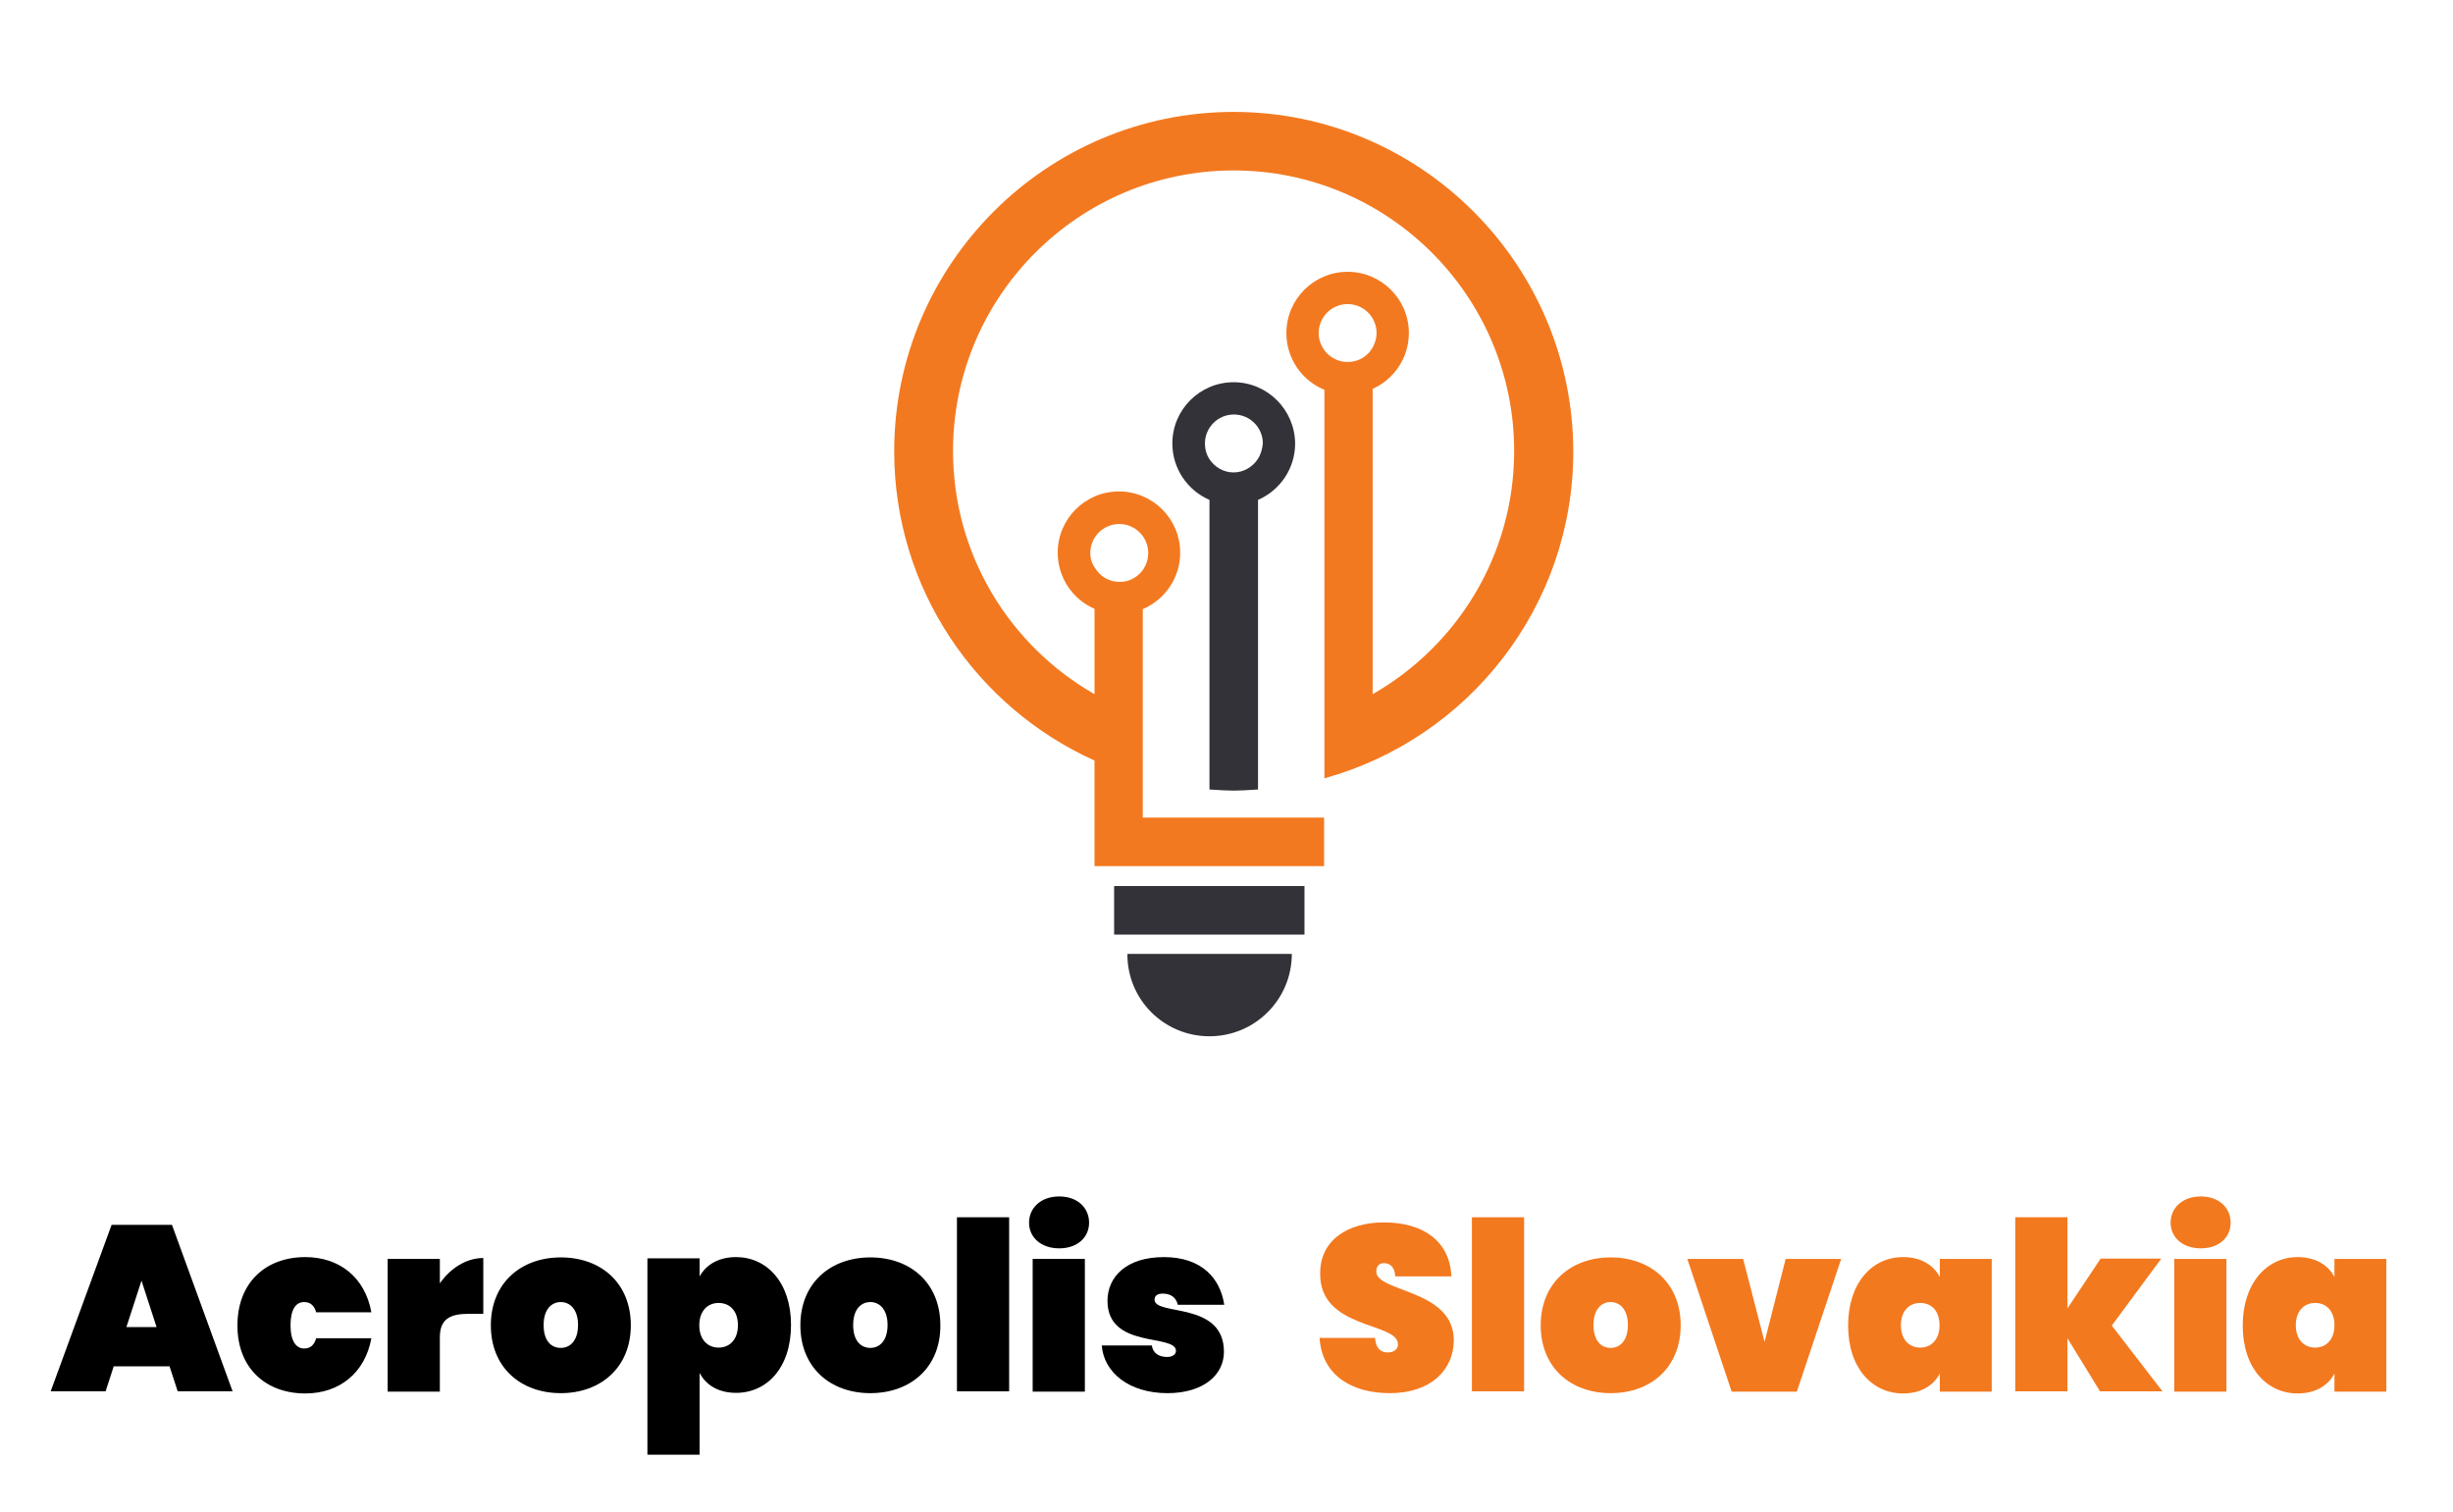 <?xml version="1.0" encoding="utf-8"?>
<!-- Generator: Adobe Illustrator 22.1.0, SVG Export Plug-In . SVG Version: 6.00 Build 0)  -->
<svg version="1.1" id="Layer_1" xmlns="http://www.w3.org/2000/svg" xmlns:xlink="http://www.w3.org/1999/xlink" x="0px" y="0px"
	 viewBox="0 0 813.1 501.1" style="enable-background:new 0 0 813.1 501.1;" xml:space="preserve">
<style type="text/css">
	.st0{fill:#333239;}
	.st1{fill:#F37920;}
	.st2{fill:#F3791F;}
</style>
<g>
	<g>
		<g>
			<g>
				<rect x="369.3" y="293.7" class="st0" width="63.1" height="16.1"/>
				<path class="st0" d="M400.9,343.5c15.1,0,27.3-12.2,27.3-27.3h-54.5C373.6,331.3,385.8,343.5,400.9,343.5z"/>
			</g>
			<path class="st0" d="M408.9,126.7c-11.2,0-20.3,9.1-20.3,20.3c0,8.4,5.1,15.6,12.3,18.7c0,32.8,0,68.5,0,96
				c7.9,0.5,8.2,0.5,16.1,0c0-27.5,0-63.2,0-96c7.2-3.1,12.3-10.3,12.3-18.7C429.2,135.8,420.1,126.7,408.9,126.7z M416.9,152.2
				c-1.7,2.6-4.7,4.4-8,4.4c-3.4,0-6.3-1.8-8-4.4c-1-1.5-1.5-3.3-1.5-5.2c0-5.3,4.3-9.6,9.6-9.6c5.3,0,9.6,4.3,9.6,9.6
				C418.4,148.9,417.9,150.7,416.9,152.2z"/>
			<path class="st1" d="M408.9,37.1c-62,0-112.5,50.5-112.5,112.5c0,45.6,27.3,84.9,66.4,102.5v35c32.3,0,44.8,0,76.1,0v-16.1h-60.1
				c0-8.4,0-38.5,0-69.1c7.3-3.1,12.4-10.3,12.4-18.7c0-11.2-9.1-20.3-20.3-20.3c-11.2,0-20.3,9.1-20.3,20.3c0,8.3,5,15.5,12.2,18.6
				v28.3c-28-16-46.9-46.1-46.9-80.6c0-51.3,41.7-93,93-93c51.3,0,93,41.7,93,93c0,34.5-18.9,64.6-46.9,80.6V128.9
				c7.1-3.2,12-10.3,12-18.5c0-11.2-9.1-20.3-20.3-20.3c-11.2,0-20.3,9.1-20.3,20.3c0,8.5,5.2,15.8,12.6,18.8
				c0,43.5,0,107.8,0,128.8c48-13.3,82.5-57.2,82.5-108.3C521.4,87.6,470.9,37.1,408.9,37.1z M361.4,183.3c0-5.3,4.3-9.6,9.6-9.6
				c5.3,0,9.6,4.3,9.6,9.6c0,2-0.6,3.8-1.6,5.4c-1.7,2.5-4.6,4.2-7.9,4.2c-3.5,0-6.5-1.9-8.1-4.6
				C361.9,186.8,361.4,185.1,361.4,183.3z M437.1,110.4c0-5.3,4.3-9.6,9.6-9.6c5.3,0,9.6,4.3,9.6,9.6c0,1.7-0.5,3.2-1.2,4.6
				c-1.6,3-4.7,5-8.4,5c-3.2,0-6-1.6-7.7-3.9C437.8,114.4,437.1,112.5,437.1,110.4z"/>
		</g>
	</g>
	<g>
		<path d="M56.2,452.9H37.7l-2.7,8.3H16.8L37,406h20l20.1,55.2H58.9L56.2,452.9z M46.9,424.5l-5,15.4h10L46.9,424.5z"/>
		<path d="M101.2,416.7c11.3,0,19.8,6.7,21.9,18.3h-18.3c-0.6-2.1-1.8-3.4-4-3.4c-2.7,0-4.5,2.4-4.5,7.7c0,5.3,1.9,7.7,4.5,7.7
			c2.2,0,3.4-1.3,4-3.4h18.3c-2.1,11.5-10.6,18.3-21.9,18.3c-13.2,0-22.5-8.5-22.5-22.5C78.7,425.2,88,416.7,101.2,416.7z"/>
		<path d="M145.8,461.3h-17.3v-44h17.3v8.1c3.4-4.9,8.7-8.4,14.4-8.4v18.5h-4.9c-6.2,0-9.5,1.8-9.5,7.8V461.3z"/>
		<path d="M185.9,461.8c-13.3,0-23.2-8.5-23.2-22.5c0-14,10-22.5,23.2-22.5c13.3,0,23.2,8.5,23.2,22.5
			C209.1,453.3,199.1,461.8,185.9,461.8z M185.9,446.8c3,0,5.7-2.3,5.7-7.6c0-5.2-2.7-7.6-5.7-7.6c-3,0-5.7,2.3-5.7,7.6
			C180.2,444.5,182.7,446.8,185.9,446.8z"/>
		<path d="M244,416.7c10.1,0,18.2,8.3,18.2,22.5s-8,22.5-18.2,22.5c-5.9,0-10-2.6-12.1-6.6v27.1h-17.3v-65.1h17.3v6
			C234,419.3,238.1,416.7,244,416.7z M238.2,431.9c-3.6,0-6.4,2.6-6.4,7.4c0,4.8,2.8,7.4,6.4,7.4c3.6,0,6.4-2.6,6.4-7.4
			C244.6,434.4,241.8,431.9,238.2,431.9z"/>
		<path d="M288.5,461.8c-13.3,0-23.2-8.5-23.2-22.5c0-14,10-22.5,23.2-22.5c13.3,0,23.2,8.5,23.2,22.5
			C311.8,453.3,301.8,461.8,288.5,461.8z M288.5,446.8c3,0,5.7-2.3,5.7-7.6c0-5.2-2.7-7.6-5.7-7.6c-3,0-5.7,2.3-5.7,7.6
			C282.8,444.5,285.4,446.8,288.5,446.8z"/>
		<path d="M317.2,403.5h17.3v57.7h-17.3V403.5z"/>
		<path d="M341.1,405.3c0-4.8,3.8-8.7,10-8.7c6.1,0,9.9,3.8,9.9,8.7c0,4.8-3.8,8.5-9.9,8.5C344.9,413.8,341.1,410,341.1,405.3z
			 M342.3,417.3h17.3v44h-17.3V417.3z"/>
		<path d="M387,461.8c-12.7,0-21.1-6.8-21.8-15.8h16.6c0.4,2.7,2.5,3.8,5.1,3.8c1.8,0,2.9-0.9,2.9-2c0-5.8-22.7-0.5-22.7-16.6
			c0-8,6.3-14.5,18.7-14.5c12.6,0,18.7,7.1,20,15.8h-15.4c-0.5-2.3-2.2-3.7-5-3.7c-1.7,0-2.7,0.7-2.7,2c0,5.5,23,0.4,23,17.3
			C405.7,455.9,398.7,461.8,387,461.8z"/>
		<path class="st2" d="M460.7,461.8c-12.6,0-22.5-5.9-23.3-18.3h18.4c0.3,4.1,2.5,4.8,4.2,4.8s3.4-0.8,3.4-2.7
			c-0.1-7.5-26.1-4.8-25.8-23.6c0-11.1,9.4-16.8,21.1-16.8c13.3,0,21.9,6.4,22.4,17.9h-18.6c-0.2-3.4-2-4.4-3.8-4.4
			c-1.4,0-2.5,0.9-2.5,2.8c0,6.9,25.7,5.8,25.7,22.8C481.8,454.3,474.1,461.8,460.7,461.8z"/>
		<path class="st2" d="M487.9,403.5h17.3v57.7h-17.3V403.5z"/>
		<path class="st2" d="M533.9,461.8c-13.3,0-23.2-8.5-23.2-22.5c0-14,10-22.5,23.2-22.5s23.2,8.5,23.2,22.5
			C557.1,453.3,547.2,461.8,533.9,461.8z M533.9,446.8c3,0,5.7-2.3,5.7-7.6c0-5.2-2.7-7.6-5.7-7.6s-5.7,2.3-5.7,7.6
			C528.2,444.5,530.8,446.8,533.9,446.8z"/>
		<path class="st2" d="M577.8,417.3l7.1,27.5l7-27.5h18.4l-14.7,44h-21.6l-14.7-44H577.8z"/>
		<path class="st2" d="M630.8,416.7c5.9,0,10.1,2.6,12.2,6.6v-6h17.2v44h-17.2v-6c-2.1,4-6.3,6.6-12.2,6.6
			c-10.1,0-18.2-8.3-18.2-22.5S620.6,416.7,630.8,416.7z M636.5,431.9c-3.6,0-6.4,2.6-6.4,7.4c0,4.8,2.8,7.4,6.4,7.4
			s6.4-2.6,6.4-7.4C642.9,434.4,640.1,431.9,636.5,431.9z"/>
		<path class="st2" d="M668,403.5h17.3v30.2l11-16.5h20.1L700,439.4l16.8,21.8h-20.7l-10.8-17.6v17.6H668V403.5z"/>
		<path class="st2" d="M719.5,405.3c0-4.8,3.8-8.7,10-8.7c6.1,0,9.9,3.8,9.9,8.7c0,4.8-3.8,8.5-9.9,8.5
			C723.3,413.8,719.5,410,719.5,405.3z M720.7,417.3H738v44h-17.3V417.3z"/>
		<path class="st2" d="M761.6,416.7c5.9,0,10.1,2.6,12.2,6.6v-6h17.2v44h-17.2v-6c-2.1,4-6.3,6.6-12.2,6.6
			c-10.1,0-18.2-8.3-18.2-22.5S751.5,416.7,761.6,416.7z M767.4,431.9c-3.6,0-6.4,2.6-6.4,7.4c0,4.8,2.8,7.4,6.4,7.4
			s6.4-2.6,6.4-7.4C773.8,434.4,771,431.9,767.4,431.9z"/>
	</g>
</g>
</svg>
